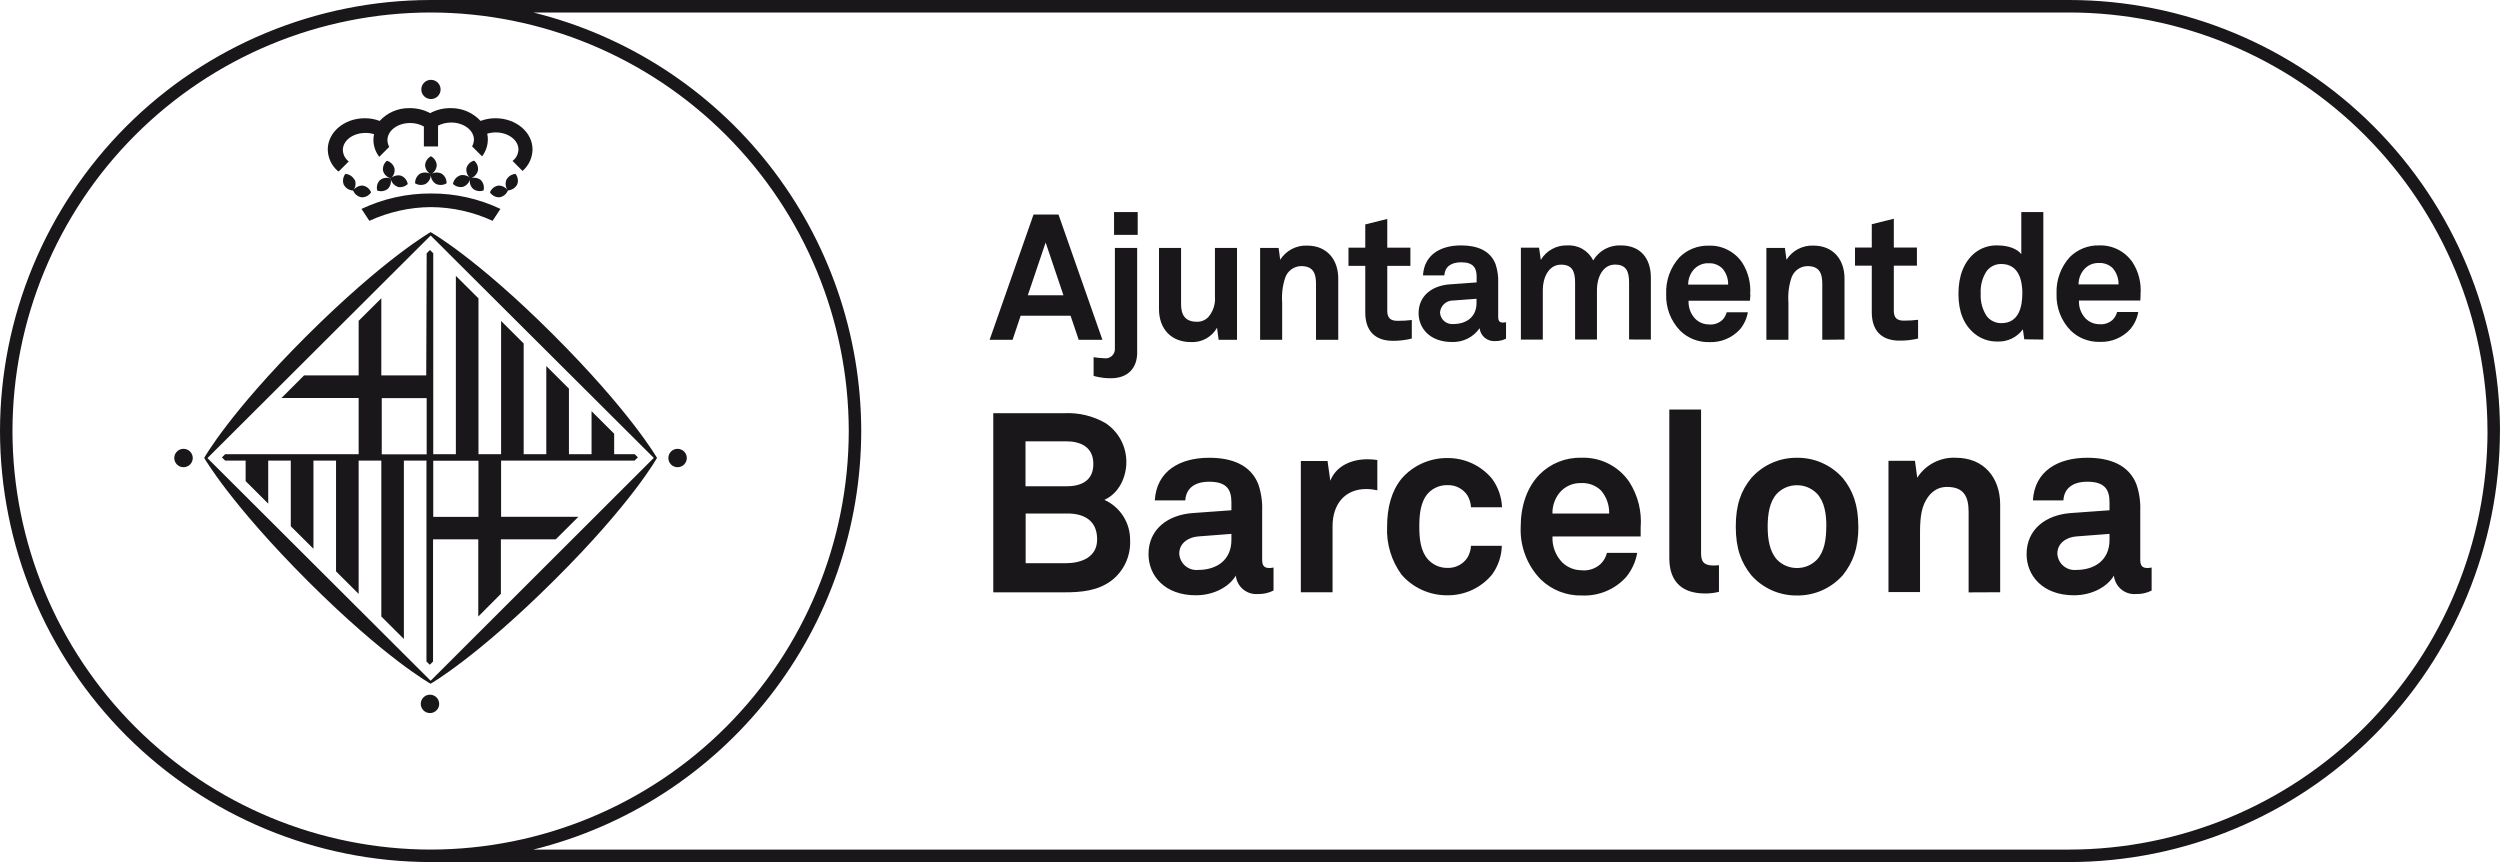 <svg width="87" height="30" viewBox="0 0 87 30" fill="none" xmlns="http://www.w3.org/2000/svg">
<path id="Vector" d="M14.621 6.042C14.68 6.014 14.745 6.001 14.811 6.005C14.877 6.008 14.94 6.028 14.996 6.063C14.938 6.033 14.888 5.989 14.853 5.934C14.817 5.879 14.796 5.816 14.793 5.75C14.796 5.685 14.817 5.622 14.853 5.567C14.889 5.512 14.938 5.468 14.996 5.437C15.054 5.468 15.103 5.512 15.139 5.567C15.174 5.622 15.195 5.685 15.199 5.75C15.195 5.816 15.175 5.879 15.139 5.933C15.104 5.988 15.055 6.033 14.998 6.063C15.052 6.028 15.115 6.008 15.18 6.004C15.245 6.001 15.309 6.014 15.367 6.042C15.423 6.078 15.468 6.128 15.499 6.187C15.529 6.246 15.544 6.312 15.541 6.378C15.485 6.413 15.422 6.433 15.356 6.436C15.29 6.439 15.225 6.426 15.166 6.397C15.11 6.362 15.065 6.312 15.034 6.254C15.004 6.195 14.989 6.129 14.992 6.063C14.995 6.129 14.98 6.195 14.949 6.253C14.919 6.311 14.874 6.361 14.819 6.397C14.76 6.426 14.695 6.439 14.63 6.436C14.564 6.433 14.501 6.413 14.445 6.378C14.443 6.312 14.458 6.246 14.488 6.187C14.518 6.129 14.564 6.079 14.619 6.042M16 6.11C15.938 6.134 15.884 6.173 15.843 6.224C15.802 6.275 15.774 6.336 15.763 6.401C15.81 6.446 15.868 6.479 15.931 6.496C15.995 6.514 16.061 6.514 16.125 6.498C16.186 6.475 16.24 6.436 16.281 6.385C16.323 6.334 16.35 6.274 16.361 6.209C16.344 6.272 16.344 6.339 16.361 6.401C16.378 6.464 16.412 6.522 16.458 6.567C16.509 6.609 16.57 6.636 16.635 6.646C16.7 6.657 16.767 6.65 16.828 6.626C16.844 6.563 16.844 6.496 16.827 6.433C16.81 6.37 16.776 6.312 16.731 6.265C16.679 6.225 16.618 6.199 16.553 6.189C16.488 6.179 16.422 6.186 16.361 6.209C16.426 6.192 16.486 6.158 16.533 6.11C16.581 6.062 16.615 6.002 16.632 5.936C16.642 5.872 16.634 5.806 16.611 5.745C16.587 5.684 16.549 5.63 16.498 5.589C16.435 5.606 16.377 5.639 16.331 5.685C16.284 5.731 16.25 5.788 16.232 5.851C16.223 5.916 16.23 5.982 16.254 6.043C16.277 6.103 16.316 6.157 16.366 6.199C16.319 6.153 16.262 6.121 16.199 6.104C16.136 6.087 16.07 6.087 16.006 6.103M17.684 6.625C17.749 6.62 17.812 6.599 17.867 6.563C17.922 6.528 17.967 6.479 17.998 6.421C18.022 6.36 18.029 6.294 18.018 6.229C18.008 6.164 17.982 6.103 17.941 6.051C17.875 6.056 17.812 6.077 17.756 6.112C17.701 6.148 17.655 6.197 17.623 6.255C17.599 6.316 17.59 6.384 17.599 6.45C17.608 6.516 17.634 6.578 17.674 6.632C17.638 6.577 17.588 6.532 17.53 6.502C17.472 6.471 17.407 6.456 17.342 6.458C17.277 6.468 17.216 6.495 17.165 6.537C17.114 6.578 17.074 6.631 17.05 6.693C17.086 6.748 17.136 6.794 17.195 6.824C17.254 6.855 17.319 6.869 17.385 6.866C17.449 6.855 17.509 6.827 17.56 6.786C17.61 6.745 17.649 6.692 17.674 6.632M13.223 6.268C13.177 6.315 13.144 6.373 13.127 6.437C13.111 6.5 13.111 6.567 13.127 6.63C13.189 6.653 13.255 6.66 13.32 6.649C13.385 6.639 13.446 6.612 13.497 6.571C13.543 6.525 13.575 6.467 13.592 6.404C13.609 6.342 13.609 6.276 13.593 6.213C13.531 6.189 13.465 6.182 13.4 6.192C13.335 6.201 13.274 6.228 13.223 6.268ZM13.827 6.501C13.891 6.518 13.958 6.517 14.021 6.5C14.085 6.483 14.143 6.45 14.19 6.404C14.179 6.339 14.152 6.279 14.111 6.228C14.07 6.177 14.016 6.138 13.956 6.114C13.893 6.098 13.828 6.098 13.765 6.115C13.703 6.131 13.645 6.162 13.598 6.206C13.649 6.165 13.687 6.111 13.71 6.05C13.733 5.989 13.739 5.922 13.728 5.858C13.71 5.795 13.676 5.738 13.63 5.692C13.584 5.646 13.527 5.612 13.464 5.594C13.414 5.635 13.375 5.689 13.351 5.75C13.327 5.811 13.32 5.877 13.329 5.942C13.347 6.004 13.38 6.061 13.426 6.107C13.473 6.153 13.53 6.187 13.593 6.204C13.603 6.269 13.63 6.329 13.671 6.38C13.713 6.431 13.766 6.471 13.827 6.494M12.335 6.255C12.304 6.197 12.259 6.148 12.203 6.112C12.148 6.077 12.085 6.056 12.019 6.051C11.979 6.103 11.952 6.164 11.942 6.229C11.931 6.293 11.938 6.36 11.96 6.421C11.992 6.482 12.039 6.534 12.097 6.571C12.155 6.608 12.222 6.629 12.29 6.632C12.314 6.692 12.354 6.746 12.404 6.787C12.455 6.828 12.516 6.855 12.58 6.866C12.646 6.869 12.711 6.854 12.77 6.824C12.828 6.793 12.878 6.748 12.914 6.693C12.889 6.632 12.85 6.578 12.799 6.537C12.748 6.496 12.688 6.469 12.624 6.458C12.558 6.456 12.493 6.471 12.434 6.501C12.376 6.532 12.326 6.577 12.29 6.632C12.331 6.58 12.358 6.519 12.368 6.454C12.379 6.389 12.372 6.323 12.349 6.261M14.998 3.447C15.086 3.447 15.172 3.412 15.235 3.349C15.297 3.286 15.333 3.201 15.333 3.112C15.332 3.023 15.297 2.938 15.234 2.875C15.171 2.813 15.086 2.778 14.998 2.778C14.909 2.778 14.824 2.813 14.761 2.875C14.697 2.938 14.662 3.023 14.661 3.112C14.661 3.201 14.697 3.286 14.76 3.349C14.823 3.412 14.909 3.447 14.998 3.447ZM14.998 7.207C15.738 7.212 16.47 7.375 17.142 7.685L17.415 7.27C16.66 6.913 15.836 6.729 15.001 6.733C14.164 6.729 13.337 6.913 12.58 7.27L12.854 7.685C13.527 7.375 14.257 7.212 14.998 7.207ZM11.788 5.966L12.136 5.618C12.074 5.571 12.024 5.511 11.988 5.442C11.953 5.374 11.933 5.298 11.931 5.22C11.931 4.893 12.278 4.626 12.721 4.626C12.821 4.625 12.921 4.64 13.018 4.669C13.002 4.735 12.995 4.803 12.995 4.871C12.997 5.084 13.068 5.29 13.198 5.458L13.546 5.111C13.505 5.039 13.484 4.958 13.483 4.876C13.483 4.549 13.831 4.281 14.273 4.281C14.44 4.28 14.605 4.321 14.751 4.401V5.097H15.244V4.372C15.386 4.301 15.542 4.264 15.701 4.264C16.137 4.264 16.493 4.532 16.493 4.859C16.491 4.941 16.469 5.022 16.428 5.093L16.776 5.441C16.906 5.273 16.976 5.066 16.977 4.853C16.978 4.786 16.97 4.718 16.955 4.652C17.051 4.623 17.151 4.608 17.252 4.608C17.688 4.608 18.042 4.876 18.042 5.203C18.039 5.28 18.02 5.356 17.984 5.425C17.949 5.494 17.898 5.554 17.837 5.601L18.184 5.949C18.292 5.856 18.378 5.741 18.438 5.612C18.498 5.483 18.53 5.343 18.532 5.201C18.532 4.6 17.957 4.115 17.245 4.115C17.067 4.113 16.89 4.145 16.724 4.208C16.591 4.065 16.43 3.951 16.25 3.874C16.071 3.797 15.877 3.76 15.682 3.763C15.434 3.759 15.188 3.819 14.97 3.937C14.75 3.82 14.504 3.76 14.254 3.763C14.059 3.759 13.865 3.797 13.685 3.873C13.506 3.95 13.344 4.064 13.212 4.208C13.046 4.145 12.869 4.113 12.691 4.115C11.983 4.115 11.406 4.6 11.406 5.201C11.408 5.343 11.44 5.483 11.499 5.612C11.559 5.741 11.646 5.856 11.754 5.949M15.077 17.988H16.651V16.034H15.077V17.988ZM14.848 13.856H13.285V15.81H14.848V13.856ZM14.848 8.815L14.964 8.7L15.077 8.813V15.805H15.864V9.599L16.651 10.383V15.805H17.438V11.169L18.224 11.953V15.805H19.011V12.738L19.799 13.524V15.805H20.586V14.308L21.373 15.094V15.805H22.085L22.199 15.914L22.083 16.029H17.438V17.985H20.128L19.341 18.769H17.431V20.665L16.644 21.456V18.769H15.07V23.021L14.958 23.134L14.841 23.021V16.029H14.055V22.237L13.27 21.454V16.029H12.481V20.667L11.694 19.883V16.029H10.908V19.097L10.119 18.313V16.029H9.334V17.526L8.548 16.742V16.029H7.836L7.723 15.918L7.836 15.805H12.481V13.851H9.795L10.581 13.065H12.481V11.165L13.27 10.38V13.065H14.833L14.848 8.815ZM14.963 24.175C14.878 24.175 14.796 24.209 14.736 24.27C14.676 24.33 14.642 24.411 14.642 24.497C14.643 24.581 14.677 24.662 14.737 24.722C14.797 24.781 14.878 24.815 14.963 24.815C15.005 24.815 15.046 24.807 15.085 24.791C15.124 24.775 15.159 24.752 15.189 24.722C15.219 24.693 15.243 24.657 15.259 24.619C15.275 24.58 15.284 24.538 15.284 24.497C15.284 24.411 15.25 24.329 15.19 24.269C15.13 24.209 15.048 24.175 14.963 24.175ZM6.386 15.619C6.343 15.619 6.302 15.627 6.263 15.643C6.224 15.659 6.188 15.682 6.159 15.712C6.129 15.742 6.105 15.777 6.089 15.816C6.073 15.855 6.064 15.896 6.064 15.939C6.064 15.981 6.073 16.023 6.089 16.061C6.105 16.1 6.129 16.136 6.159 16.166C6.188 16.195 6.224 16.219 6.263 16.235C6.302 16.251 6.343 16.259 6.386 16.259C6.428 16.259 6.47 16.251 6.509 16.235C6.548 16.219 6.583 16.195 6.613 16.166C6.643 16.136 6.667 16.101 6.683 16.062C6.7 16.023 6.708 15.981 6.709 15.939C6.708 15.896 6.7 15.855 6.683 15.816C6.667 15.777 6.643 15.742 6.613 15.712C6.583 15.682 6.548 15.659 6.509 15.643C6.47 15.627 6.428 15.619 6.386 15.619ZM23.578 15.619C23.494 15.619 23.412 15.652 23.352 15.713C23.292 15.773 23.259 15.854 23.259 15.939C23.259 16.023 23.292 16.105 23.352 16.165C23.412 16.225 23.494 16.259 23.578 16.259C23.62 16.259 23.662 16.251 23.701 16.235C23.74 16.219 23.776 16.195 23.806 16.166C23.836 16.136 23.86 16.101 23.876 16.062C23.892 16.023 23.901 15.981 23.901 15.939C23.901 15.896 23.892 15.855 23.876 15.816C23.86 15.777 23.836 15.742 23.806 15.712C23.776 15.682 23.74 15.659 23.701 15.643C23.662 15.627 23.62 15.619 23.578 15.619ZM22.752 15.935L14.987 8.196L7.219 15.942L14.987 23.69L22.752 15.935ZM14.985 8.078C14.985 8.078 16.548 8.947 19.228 11.621C21.948 14.334 22.864 15.935 22.864 15.935C22.864 15.935 21.996 17.5 19.31 20.17C16.59 22.88 14.985 23.794 14.985 23.794C14.985 23.794 13.422 22.925 10.739 20.248C8.023 17.536 7.106 15.935 7.106 15.935C7.106 15.935 7.975 14.379 10.661 11.699C13.381 8.989 14.985 8.078 14.985 8.078ZM86.998 15C86.994 18.977 85.413 22.79 82.604 25.602C79.795 28.414 75.986 29.995 72.013 30H14.985C11.012 29.995 7.204 28.414 4.394 25.602C1.585 22.79 0.005 18.977 0 15C0.005 11.023 1.585 7.211 4.394 4.398C7.204 1.586 11.012 0.005 14.985 0H72.013C75.986 0.004 79.796 1.586 82.605 4.398C85.415 7.21 86.995 11.023 87 15H86.998ZM14.985 29.565C18.843 29.561 22.542 28.025 25.27 25.294C27.997 22.564 29.532 18.862 29.537 15C29.532 11.138 27.997 7.436 25.27 4.706C22.542 1.975 18.843 0.439 14.985 0.435C11.128 0.439 7.429 1.975 4.701 4.706C1.973 7.436 0.439 11.138 0.434 15C0.439 18.862 1.974 22.564 4.702 25.295C7.43 28.025 11.129 29.561 14.987 29.565H14.985ZM86.564 15C86.559 11.138 85.025 7.436 82.297 4.706C79.569 1.975 75.871 0.439 72.013 0.435H18.561C21.814 1.239 24.705 3.11 26.773 5.75C28.84 8.389 29.966 11.646 29.971 15C29.966 18.354 28.84 21.611 26.773 24.25C24.705 26.89 21.814 28.761 18.561 29.565H72.013C75.871 29.561 79.57 28.025 82.298 25.295C85.026 22.564 86.561 18.862 86.566 15H86.564ZM38.364 11.824L36.836 7.466H35.967L34.439 11.824H35.238L35.519 10.988H37.256L37.539 11.824H38.364ZM37.008 10.275H35.768L36.388 8.438L37.008 10.275ZM39.573 12.266V8.627H38.798V12.12C38.802 12.168 38.795 12.217 38.778 12.262C38.761 12.308 38.733 12.349 38.698 12.383C38.663 12.416 38.62 12.441 38.574 12.456C38.527 12.47 38.478 12.474 38.43 12.467C38.305 12.462 38.18 12.45 38.057 12.431V13.083C38.171 13.113 38.287 13.136 38.404 13.15C38.494 13.16 38.584 13.164 38.675 13.163C39.25 13.157 39.574 12.813 39.574 12.266H39.573ZM39.592 8.174V7.381H38.769V8.174H39.592ZM43.048 11.824V8.627H42.28V10.319C42.291 10.448 42.276 10.578 42.236 10.701C42.196 10.824 42.132 10.938 42.047 11.037C41.996 11.089 41.935 11.13 41.867 11.158C41.799 11.185 41.726 11.199 41.653 11.197C41.248 11.197 41.101 10.964 41.101 10.588V8.627H40.333V10.76C40.333 11.443 40.757 11.904 41.44 11.904C41.623 11.915 41.806 11.874 41.968 11.786C42.129 11.697 42.263 11.566 42.353 11.405L42.408 11.824H43.048ZM46.571 11.824V9.691C46.571 9.027 46.172 8.547 45.491 8.547C45.305 8.539 45.12 8.58 44.955 8.666C44.79 8.753 44.651 8.882 44.551 9.039L44.496 8.627H43.852V11.824H44.619V10.52C44.598 10.232 44.633 9.942 44.724 9.667C44.763 9.551 44.837 9.45 44.936 9.377C45.035 9.304 45.153 9.263 45.276 9.26C45.68 9.26 45.797 9.488 45.797 9.863V11.824H46.571ZM49.131 11.781V11.136C48.966 11.156 48.8 11.166 48.634 11.165C48.388 11.165 48.277 11.061 48.277 10.818V9.253H49.082V8.62H48.277V7.619L47.511 7.81V8.62H46.927V9.253H47.511V10.877C47.511 11.49 47.829 11.861 48.475 11.861C48.697 11.862 48.918 11.835 49.133 11.781H49.131ZM52.41 11.781V11.214C52.377 11.221 52.344 11.225 52.311 11.226C52.182 11.226 52.137 11.172 52.137 11.024V9.837C52.146 9.618 52.114 9.4 52.045 9.192C51.861 8.712 51.394 8.54 50.847 8.54C50.135 8.54 49.563 8.86 49.52 9.583H50.263C50.282 9.288 50.491 9.128 50.847 9.128C51.283 9.128 51.387 9.331 51.387 9.632V9.828L50.447 9.896C49.84 9.94 49.367 10.289 49.367 10.899C49.367 11.421 49.76 11.901 50.522 11.901C50.711 11.909 50.899 11.869 51.068 11.786C51.238 11.702 51.383 11.576 51.491 11.421C51.505 11.551 51.569 11.671 51.67 11.755C51.771 11.839 51.901 11.88 52.031 11.869C52.161 11.873 52.29 11.845 52.406 11.788L52.41 11.781ZM51.383 10.545C51.383 11.018 51.047 11.277 50.567 11.277C50.511 11.281 50.454 11.274 50.401 11.256C50.347 11.239 50.298 11.21 50.255 11.173C50.213 11.136 50.178 11.09 50.154 11.039C50.129 10.988 50.115 10.933 50.112 10.877C50.12 10.761 50.173 10.652 50.259 10.574C50.345 10.496 50.458 10.454 50.574 10.458L51.383 10.397V10.545ZM57.45 11.817V9.66C57.45 8.996 57.093 8.54 56.407 8.54C56.215 8.532 56.023 8.576 55.853 8.667C55.684 8.759 55.542 8.896 55.444 9.062C55.36 8.894 55.229 8.755 55.066 8.662C54.904 8.569 54.717 8.527 54.53 8.54C54.347 8.536 54.167 8.58 54.007 8.669C53.847 8.757 53.713 8.887 53.62 9.045L53.559 8.62H52.927V11.817H53.69V10.079C53.69 9.679 53.886 9.21 54.322 9.21C54.709 9.21 54.813 9.437 54.813 9.83V11.815H55.574V10.077C55.574 9.677 55.765 9.208 56.201 9.208C56.586 9.208 56.692 9.436 56.692 9.828V11.814L57.45 11.817ZM60.905 10.253C60.937 9.862 60.84 9.471 60.629 9.14C60.501 8.951 60.326 8.797 60.122 8.694C59.918 8.59 59.691 8.54 59.462 8.549C59.274 8.544 59.086 8.578 58.911 8.647C58.736 8.717 58.576 8.822 58.443 8.956C58.128 9.305 57.963 9.764 57.983 10.233C57.974 10.469 58.013 10.704 58.097 10.924C58.182 11.144 58.31 11.344 58.474 11.513C58.608 11.642 58.765 11.743 58.938 11.811C59.111 11.878 59.296 11.91 59.481 11.906C59.682 11.914 59.882 11.879 60.068 11.801C60.253 11.724 60.419 11.606 60.555 11.457C60.695 11.287 60.788 11.084 60.825 10.866H60.089C60.063 10.969 60.01 11.063 59.935 11.137C59.872 11.194 59.798 11.238 59.718 11.264C59.638 11.29 59.553 11.299 59.469 11.29C59.291 11.29 59.121 11.219 58.995 11.094C58.916 11.011 58.854 10.912 58.814 10.804C58.774 10.696 58.757 10.581 58.762 10.466H60.898C60.9 10.399 60.916 10.251 60.916 10.251L60.905 10.253ZM60.138 9.905H58.748C58.747 9.724 58.808 9.547 58.922 9.406C58.986 9.326 59.068 9.263 59.161 9.22C59.253 9.177 59.355 9.157 59.457 9.161C59.546 9.156 59.635 9.17 59.719 9.202C59.802 9.233 59.878 9.282 59.941 9.345C60.075 9.501 60.146 9.701 60.139 9.907L60.138 9.905ZM64.189 11.817V9.691C64.189 9.027 63.79 8.547 63.109 8.547C62.923 8.539 62.738 8.58 62.573 8.667C62.408 8.753 62.269 8.882 62.17 9.039L62.114 8.627H61.47V11.824H62.237V10.52C62.216 10.232 62.251 9.942 62.342 9.667C62.381 9.551 62.456 9.45 62.554 9.377C62.653 9.304 62.771 9.264 62.894 9.26C63.298 9.26 63.415 9.488 63.415 9.863V11.824L64.189 11.817ZM66.749 11.774V11.129C66.584 11.149 66.418 11.159 66.252 11.158C66.006 11.158 65.905 11.054 65.905 10.811V9.246H66.709V8.613H65.905V7.612L65.138 7.803V8.613H64.554V9.246H65.138V10.87C65.138 11.483 65.457 11.854 66.101 11.854C66.32 11.857 66.538 11.832 66.751 11.781L66.749 11.774ZM71.108 11.817V7.379H70.341V8.843C70.205 8.669 69.912 8.54 69.505 8.54C69.223 8.532 68.947 8.624 68.725 8.799C68.345 9.112 68.154 9.599 68.154 10.225C68.154 10.851 68.34 11.306 68.72 11.616C68.941 11.793 69.217 11.889 69.5 11.885C69.673 11.894 69.845 11.86 70.002 11.786C70.158 11.712 70.294 11.6 70.396 11.461L70.445 11.808L71.108 11.817ZM70.377 10.213C70.377 10.673 70.255 11.245 69.653 11.245C69.552 11.248 69.452 11.226 69.362 11.182C69.271 11.139 69.192 11.074 69.132 10.993C68.983 10.761 68.912 10.488 68.929 10.213C68.912 9.94 68.983 9.668 69.132 9.439C69.192 9.358 69.271 9.293 69.362 9.249C69.452 9.205 69.552 9.184 69.653 9.187C70.257 9.194 70.379 9.761 70.379 10.22L70.377 10.213ZM74.491 10.244C74.523 9.853 74.426 9.462 74.215 9.131C74.086 8.942 73.912 8.788 73.708 8.685C73.504 8.582 73.277 8.532 73.048 8.54C72.859 8.535 72.672 8.569 72.496 8.639C72.321 8.709 72.162 8.814 72.028 8.947C71.713 9.296 71.548 9.755 71.568 10.225C71.559 10.46 71.598 10.695 71.683 10.915C71.767 11.135 71.895 11.335 72.06 11.504C72.193 11.633 72.351 11.735 72.524 11.802C72.697 11.869 72.882 11.902 73.067 11.897C73.268 11.906 73.468 11.87 73.653 11.793C73.839 11.715 74.005 11.598 74.14 11.449C74.28 11.278 74.374 11.075 74.411 10.858H73.675C73.648 10.96 73.595 11.054 73.52 11.129C73.458 11.186 73.384 11.229 73.304 11.255C73.224 11.282 73.139 11.291 73.055 11.282C72.877 11.281 72.707 11.211 72.581 11.085C72.501 11.002 72.44 10.904 72.4 10.796C72.359 10.688 72.342 10.573 72.348 10.458H74.484C74.486 10.399 74.493 10.251 74.493 10.251L74.491 10.244ZM73.724 9.896H72.334C72.333 9.715 72.394 9.539 72.508 9.397C72.571 9.318 72.653 9.254 72.745 9.211C72.838 9.169 72.939 9.149 73.041 9.152C73.13 9.147 73.22 9.161 73.304 9.193C73.388 9.224 73.464 9.273 73.527 9.337C73.661 9.496 73.732 9.699 73.725 9.907L73.724 9.896ZM39.328 18.8C39.331 18.504 39.249 18.214 39.09 17.964C38.931 17.715 38.703 17.517 38.433 17.395C38.954 17.159 39.197 16.589 39.197 16.079C39.198 15.812 39.133 15.549 39.007 15.312C38.882 15.076 38.699 14.875 38.477 14.727C38.041 14.475 37.542 14.355 37.039 14.379H34.566V20.613H37.039C37.636 20.613 38.215 20.561 38.697 20.191C38.905 20.026 39.071 19.813 39.18 19.572C39.29 19.33 39.34 19.065 39.328 18.8ZM38.048 16.149C38.048 16.737 37.619 16.923 37.11 16.923H35.688V15.358H37.077C37.591 15.351 38.048 15.546 38.048 16.142V16.149ZM38.18 18.774C38.18 19.407 37.608 19.6 37.082 19.6H35.693V17.87H37.124C37.714 17.863 38.18 18.105 38.18 18.767V18.774ZM44.319 20.557V19.749C44.273 19.76 44.225 19.766 44.178 19.767C43.994 19.767 43.923 19.688 43.923 19.476V17.783C43.936 17.47 43.892 17.157 43.793 16.86C43.529 16.175 42.862 15.93 42.082 15.93C41.064 15.93 40.248 16.386 40.187 17.413H41.248C41.275 16.992 41.573 16.764 42.082 16.764C42.704 16.764 42.853 17.053 42.853 17.484V17.757L41.511 17.854C40.642 17.915 39.968 18.416 39.968 19.285C39.968 20.031 40.529 20.716 41.617 20.716C42.266 20.716 42.792 20.401 43.006 20.031C43.025 20.218 43.117 20.39 43.261 20.51C43.406 20.63 43.592 20.688 43.779 20.672C43.966 20.677 44.152 20.636 44.319 20.55V20.557ZM42.853 18.791C42.853 19.468 42.37 19.834 41.686 19.834C41.606 19.841 41.525 19.831 41.449 19.806C41.372 19.781 41.302 19.74 41.241 19.687C41.181 19.634 41.132 19.569 41.097 19.496C41.062 19.424 41.042 19.345 41.038 19.264C41.038 18.896 41.363 18.694 41.697 18.668L42.853 18.579V18.791ZM47.931 17.062V16.008C47.816 15.991 47.7 15.982 47.584 15.982C47.049 15.982 46.505 16.201 46.295 16.728L46.198 16.043H45.269V20.61H46.373V18.31C46.373 17.571 46.778 17.018 47.549 17.018C47.678 17.019 47.806 17.034 47.931 17.062ZM52.264 18.995H51.191C51.183 19.144 51.138 19.288 51.06 19.415C50.984 19.528 50.88 19.619 50.758 19.679C50.637 19.74 50.502 19.769 50.366 19.763C50.24 19.764 50.117 19.739 50.002 19.689C49.887 19.639 49.784 19.565 49.699 19.473C49.435 19.184 49.392 18.753 49.392 18.324C49.392 17.894 49.435 17.454 49.699 17.164C49.784 17.073 49.888 17.001 50.002 16.953C50.117 16.904 50.241 16.88 50.366 16.883C50.502 16.877 50.637 16.905 50.758 16.966C50.88 17.027 50.984 17.118 51.06 17.23C51.138 17.358 51.183 17.503 51.191 17.653H52.271C52.256 17.295 52.135 16.949 51.923 16.66C51.733 16.431 51.494 16.247 51.224 16.123C50.953 15.998 50.658 15.936 50.361 15.94C50.059 15.938 49.762 16.002 49.487 16.126C49.213 16.25 48.969 16.432 48.772 16.66C48.424 17.09 48.271 17.661 48.271 18.329C48.243 18.925 48.42 19.514 48.772 19.996C48.969 20.224 49.213 20.406 49.487 20.53C49.762 20.654 50.059 20.718 50.361 20.716C50.658 20.72 50.953 20.658 51.224 20.533C51.494 20.409 51.733 20.225 51.923 19.996C52.136 19.702 52.255 19.351 52.264 18.988V18.995ZM57.095 18.362C57.141 17.803 57.002 17.245 56.701 16.773C56.517 16.502 56.268 16.283 55.977 16.136C55.685 15.988 55.36 15.917 55.034 15.93C54.765 15.922 54.497 15.97 54.246 16.069C53.996 16.169 53.769 16.318 53.578 16.509C53.139 16.957 52.92 17.606 52.92 18.336C52.906 18.671 52.96 19.006 53.08 19.32C53.199 19.634 53.381 19.92 53.615 20.161C53.805 20.346 54.031 20.491 54.277 20.587C54.524 20.683 54.788 20.73 55.053 20.723C55.34 20.735 55.627 20.685 55.892 20.574C56.157 20.464 56.395 20.296 56.588 20.083C56.788 19.84 56.921 19.549 56.975 19.24H55.921C55.886 19.386 55.81 19.52 55.702 19.626C55.613 19.707 55.508 19.769 55.393 19.807C55.278 19.845 55.156 19.858 55.036 19.845C54.782 19.844 54.54 19.743 54.36 19.565C54.246 19.446 54.158 19.306 54.101 19.152C54.044 18.998 54.018 18.834 54.027 18.67H57.095C57.095 18.565 57.095 18.355 57.095 18.355V18.362ZM55.999 17.87H54.025C54.02 17.613 54.104 17.361 54.263 17.159C54.354 17.046 54.471 16.955 54.603 16.895C54.735 16.834 54.88 16.806 55.025 16.811C55.153 16.804 55.281 16.824 55.4 16.869C55.52 16.914 55.629 16.984 55.72 17.074C55.906 17.294 56.005 17.575 55.999 17.863V17.87ZM59.82 20.601V19.669C59.758 19.669 59.731 19.68 59.634 19.68C59.257 19.68 59.197 19.506 59.197 19.24V14.252H58.092V19.424C58.092 20.293 58.59 20.653 59.337 20.653C59.501 20.655 59.665 20.635 59.824 20.594L59.82 20.601ZM64.669 18.327C64.669 17.554 64.474 17.07 64.134 16.641C63.934 16.415 63.688 16.234 63.412 16.111C63.137 15.988 62.838 15.927 62.536 15.93C62.235 15.927 61.936 15.988 61.661 16.111C61.385 16.234 61.139 16.415 60.94 16.641C60.593 17.07 60.405 17.554 60.405 18.327C60.405 19.101 60.598 19.582 60.94 20.012C61.139 20.239 61.385 20.42 61.66 20.543C61.936 20.665 62.234 20.727 62.536 20.723C62.838 20.726 63.137 20.665 63.413 20.542C63.688 20.419 63.934 20.238 64.134 20.012C64.478 19.575 64.672 19.092 64.672 18.32L64.669 18.327ZM63.554 18.327C63.554 18.756 63.493 19.196 63.229 19.476C63.139 19.569 63.031 19.643 62.911 19.693C62.792 19.742 62.664 19.768 62.534 19.767C62.405 19.767 62.277 19.742 62.157 19.692C62.038 19.642 61.93 19.569 61.84 19.476C61.578 19.188 61.515 18.756 61.515 18.327C61.515 17.898 61.578 17.458 61.84 17.176C61.93 17.084 62.038 17.01 62.157 16.96C62.277 16.91 62.405 16.885 62.534 16.886C62.664 16.885 62.792 16.91 62.911 16.96C63.031 17.01 63.139 17.084 63.229 17.176C63.496 17.46 63.557 17.889 63.557 18.32L63.554 18.327ZM69.606 20.61V17.562C69.606 16.615 69.034 15.93 68.062 15.93C67.797 15.917 67.533 15.975 67.297 16.097C67.061 16.219 66.862 16.401 66.72 16.625L66.641 16.036H65.719V20.603H66.817V18.741C66.817 18.355 66.806 17.88 66.965 17.524C67.114 17.19 67.369 16.945 67.755 16.945C68.333 16.945 68.508 17.27 68.508 17.814V20.615L69.606 20.61ZM74.877 20.557V19.749C74.83 19.76 74.783 19.766 74.736 19.767C74.552 19.767 74.481 19.688 74.481 19.476V17.783C74.494 17.47 74.45 17.157 74.35 16.86C74.086 16.175 73.42 15.93 72.64 15.93C71.622 15.93 70.806 16.386 70.745 17.413H71.806C71.832 16.992 72.131 16.764 72.64 16.764C73.261 16.764 73.411 17.053 73.411 17.484V17.757L72.069 17.854C71.2 17.915 70.525 18.416 70.525 19.285C70.525 20.031 71.087 20.716 72.174 20.716C72.824 20.716 73.35 20.401 73.564 20.031C73.583 20.217 73.674 20.389 73.818 20.509C73.962 20.629 74.148 20.688 74.335 20.672C74.524 20.678 74.711 20.636 74.88 20.55L74.877 20.557ZM73.411 18.791C73.411 19.468 72.928 19.834 72.244 19.834C72.164 19.841 72.083 19.831 72.006 19.806C71.93 19.781 71.859 19.74 71.799 19.687C71.739 19.634 71.689 19.569 71.654 19.496C71.62 19.424 71.6 19.345 71.596 19.264C71.596 18.896 71.921 18.694 72.252 18.668L73.411 18.579V18.791Z" fill="#1A171B"/>
</svg>

